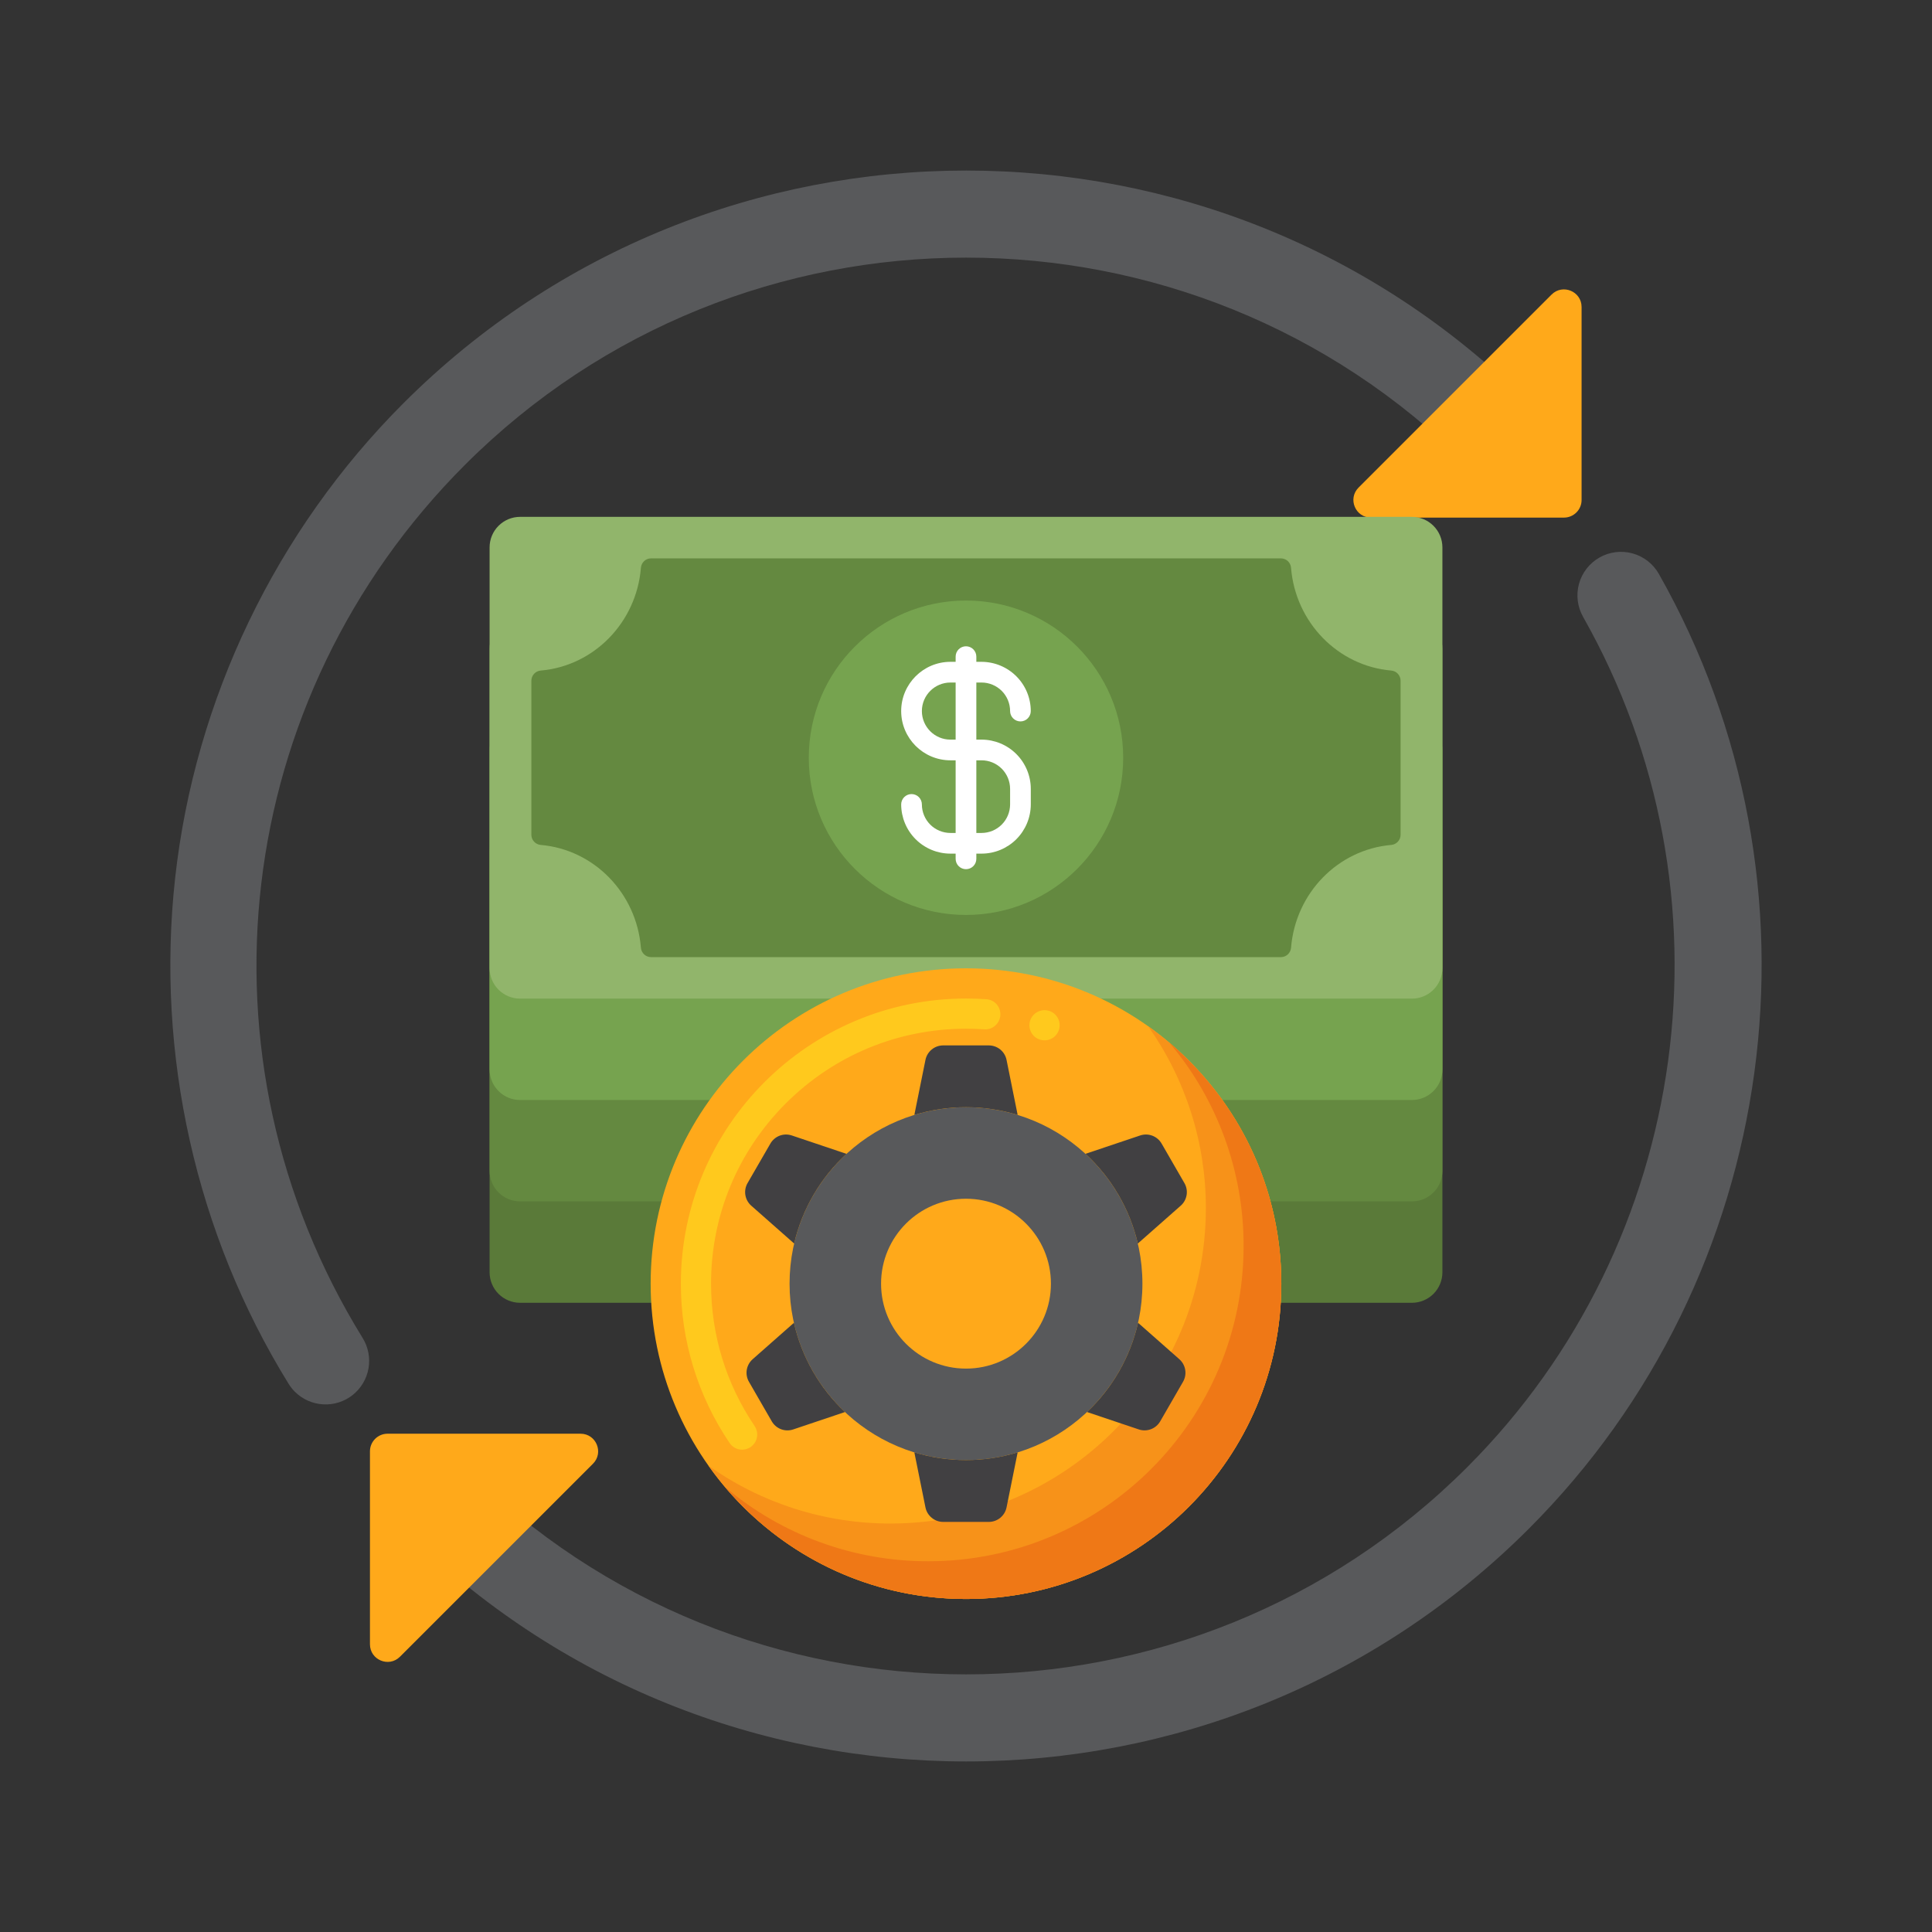 <svg width="80" height="80" viewBox="0 0 80 80" fill="none" xmlns="http://www.w3.org/2000/svg">
<rect x="0" y="0" width="80" height="80" fill="#333333" stroke="none"/>
<path d="M16.703 63.301C29.552 76.15 50.458 76.15 63.306 63.301C73.749 52.858 75.963 36.6 68.69 23.765C68.454 23.349 68.063 23.043 67.602 22.916C67.141 22.788 66.648 22.849 66.232 23.085C65.816 23.321 65.511 23.712 65.383 24.173C65.256 24.634 65.317 25.127 65.552 25.543C72.029 36.972 70.057 51.45 60.756 60.751C49.314 72.193 30.695 72.193 19.253 60.751C18.915 60.414 18.457 60.225 17.979 60.225C17.501 60.225 17.043 60.416 16.706 60.753C16.368 61.091 16.178 61.549 16.177 62.027C16.177 62.504 16.366 62.963 16.703 63.301ZM12.208 57.627C12.521 57.939 12.938 58.126 13.379 58.151C13.82 58.177 14.256 58.039 14.602 57.765C14.949 57.49 15.182 57.098 15.259 56.663C15.335 56.227 15.249 55.779 15.016 55.403C7.841 43.786 9.584 28.919 19.253 19.249C30.695 7.807 49.314 7.807 60.756 19.249C61.094 19.586 61.553 19.775 62.03 19.775C62.508 19.774 62.966 19.584 63.304 19.247C63.641 18.909 63.831 18.451 63.832 17.973C63.832 17.495 63.643 17.037 63.306 16.699C50.457 3.85 29.551 3.85 16.703 16.699C11.425 21.977 8.068 28.962 7.251 36.367C6.447 43.658 8.115 51.092 11.949 57.298C12.024 57.42 12.111 57.529 12.208 57.627Z" fill="#58595B"/>
<path d="M65.49 20.705V12.713C65.49 12.064 64.706 11.739 64.247 12.198L56.255 20.19C55.797 20.648 56.121 21.433 56.77 21.433H64.762C64.955 21.432 65.14 21.356 65.276 21.219C65.413 21.083 65.49 20.898 65.49 20.705ZM16.047 59.367H24.039C24.688 59.367 25.012 60.151 24.554 60.61L16.562 68.601C16.104 69.06 15.32 68.735 15.319 68.087V60.095C15.319 59.902 15.396 59.717 15.533 59.58C15.669 59.444 15.854 59.367 16.047 59.367Z" fill="#FFA91A"/>
<path d="M58.463 53.946H21.536C21.201 53.946 20.88 53.813 20.643 53.576C20.406 53.339 20.273 53.017 20.273 52.682V35.261C20.273 34.926 20.406 34.604 20.643 34.367C20.88 34.13 21.201 33.997 21.536 33.997H58.463C58.629 33.997 58.793 34.03 58.947 34.093C59.1 34.157 59.239 34.25 59.357 34.367C59.474 34.485 59.567 34.624 59.631 34.777C59.694 34.931 59.727 35.095 59.727 35.261V52.682C59.727 52.848 59.694 53.013 59.631 53.166C59.567 53.319 59.474 53.459 59.357 53.576C59.239 53.693 59.1 53.786 58.947 53.85C58.793 53.913 58.629 53.946 58.463 53.946Z" fill="#5A7A39"/>
<path d="M58.463 49.747H21.536C21.201 49.747 20.88 49.614 20.643 49.377C20.406 49.14 20.273 48.819 20.273 48.483V31.062C20.273 30.726 20.406 30.405 20.643 30.168C20.88 29.931 21.201 29.798 21.536 29.798H58.463C58.629 29.798 58.793 29.831 58.947 29.894C59.1 29.958 59.239 30.051 59.357 30.168C59.474 30.285 59.567 30.425 59.631 30.578C59.694 30.731 59.727 30.896 59.727 31.062V48.483C59.727 48.649 59.694 48.813 59.631 48.967C59.567 49.12 59.474 49.26 59.357 49.377C59.239 49.495 59.1 49.588 58.947 49.651C58.794 49.715 58.629 49.747 58.463 49.747Z" fill="#648940"/>
<path d="M58.463 45.549H21.536C21.201 45.549 20.88 45.416 20.643 45.178C20.406 44.941 20.273 44.62 20.273 44.285V26.863C20.273 26.528 20.406 26.207 20.643 25.97C20.88 25.733 21.201 25.6 21.536 25.6H58.463C58.629 25.6 58.793 25.632 58.947 25.696C59.1 25.759 59.239 25.852 59.357 25.97C59.474 26.087 59.567 26.226 59.631 26.38C59.694 26.533 59.727 26.697 59.727 26.863V44.285C59.727 44.451 59.694 44.615 59.631 44.769C59.567 44.922 59.474 45.061 59.357 45.179C59.239 45.296 59.1 45.389 58.947 45.453C58.793 45.516 58.629 45.549 58.463 45.549Z" fill="#76A34F"/>
<path d="M58.463 41.351H21.536C21.201 41.351 20.88 41.218 20.643 40.981C20.406 40.744 20.273 40.423 20.273 40.088V22.666C20.273 22.331 20.406 22.009 20.643 21.773C20.88 21.535 21.201 21.402 21.536 21.402H58.463C58.629 21.402 58.793 21.435 58.947 21.498C59.1 21.562 59.239 21.655 59.357 21.773C59.474 21.89 59.567 22.029 59.631 22.183C59.694 22.336 59.727 22.5 59.727 22.666V40.088C59.727 40.254 59.694 40.418 59.631 40.571C59.567 40.725 59.474 40.864 59.357 40.981C59.239 41.099 59.1 41.192 58.947 41.255C58.793 41.319 58.629 41.351 58.463 41.351Z" fill="#91B56B"/>
<path d="M57.995 34.568V28.185C57.995 28.079 57.954 27.977 57.882 27.899C57.81 27.822 57.712 27.774 57.606 27.766C55.4 27.575 53.643 25.772 53.459 23.512C53.452 23.406 53.404 23.307 53.327 23.234C53.249 23.162 53.147 23.122 53.041 23.121H26.957C26.737 23.121 26.556 23.292 26.539 23.512C26.355 25.772 24.598 27.575 22.392 27.766C22.286 27.774 22.188 27.822 22.116 27.899C22.044 27.977 22.003 28.079 22.003 28.185V34.568C22.003 34.674 22.044 34.776 22.116 34.853C22.188 34.931 22.286 34.978 22.392 34.987C24.598 35.178 26.355 36.98 26.539 39.241C26.556 39.461 26.737 39.632 26.957 39.632H53.041C53.262 39.632 53.442 39.461 53.46 39.241C53.643 36.981 55.4 35.178 57.606 34.987C57.712 34.978 57.81 34.931 57.882 34.853C57.954 34.776 57.995 34.674 57.995 34.568Z" fill="#648940"/>
<path d="M40 37.886C43.595 37.886 46.509 34.972 46.509 31.377C46.509 27.782 43.595 24.867 40 24.867C36.405 24.867 33.49 27.782 33.49 31.377C33.49 34.972 36.405 37.886 40 37.886Z" fill="#76A34F"/>
<path d="M40.644 35.347H39.355C38.815 35.347 38.297 35.132 37.914 34.75C37.532 34.368 37.317 33.849 37.316 33.309C37.316 33.196 37.361 33.087 37.442 33.006C37.522 32.926 37.631 32.881 37.745 32.881C37.858 32.881 37.967 32.926 38.047 33.006C38.128 33.087 38.173 33.196 38.173 33.309C38.173 33.623 38.298 33.923 38.519 34.145C38.741 34.366 39.042 34.491 39.355 34.491H40.644C40.957 34.491 41.258 34.366 41.479 34.145C41.701 33.923 41.825 33.623 41.826 33.309V32.665C41.825 32.351 41.701 32.051 41.479 31.829C41.258 31.608 40.957 31.483 40.644 31.483H39.355C38.231 31.483 37.316 30.568 37.316 29.444C37.316 28.32 38.231 27.405 39.355 27.405H40.644C41.184 27.406 41.702 27.621 42.084 28.003C42.467 28.385 42.682 28.903 42.682 29.444C42.682 29.557 42.637 29.666 42.557 29.746C42.477 29.827 42.368 29.872 42.254 29.872C42.141 29.872 42.032 29.827 41.952 29.746C41.871 29.666 41.826 29.557 41.826 29.444C41.826 29.13 41.701 28.83 41.48 28.608C41.258 28.387 40.957 28.262 40.644 28.262H39.355C38.704 28.262 38.173 28.792 38.173 29.444C38.173 30.096 38.703 30.626 39.355 30.626H40.644C41.184 30.627 41.703 30.841 42.085 31.224C42.467 31.606 42.682 32.124 42.683 32.664V33.309C42.682 33.849 42.467 34.367 42.085 34.75C41.702 35.132 41.184 35.347 40.644 35.347Z" fill="white"/>
<path d="M39.999 35.991C39.886 35.991 39.777 35.946 39.697 35.866C39.616 35.786 39.571 35.677 39.571 35.563V27.189C39.571 27.075 39.616 26.966 39.697 26.886C39.777 26.806 39.886 26.761 39.999 26.761C40.113 26.761 40.222 26.806 40.302 26.886C40.382 26.966 40.428 27.075 40.428 27.189V35.563C40.428 35.677 40.382 35.786 40.302 35.866C40.222 35.946 40.113 35.991 39.999 35.991Z" fill="white"/>
<path d="M40 66.211C47.211 66.211 53.057 60.365 53.057 53.153C53.057 45.942 47.211 40.096 40 40.096C32.788 40.096 26.942 45.942 26.942 53.153C26.942 60.365 32.788 66.211 40 66.211Z" fill="#FFA91A"/>
<path d="M30.731 60.028C30.521 60.028 30.328 59.925 30.212 59.753C28.893 57.805 28.19 55.505 28.193 53.153C28.193 46.644 33.49 41.347 40 41.347C40.287 41.347 40.572 41.356 40.843 41.375C41.009 41.387 41.162 41.462 41.272 41.588C41.381 41.716 41.434 41.878 41.422 42.044C41.41 42.201 41.34 42.348 41.224 42.456C41.109 42.564 40.957 42.624 40.8 42.625C40.784 42.625 40.768 42.625 40.756 42.622C40.506 42.606 40.253 42.597 40 42.597C37.184 42.597 34.534 43.697 32.537 45.69C30.543 47.687 29.443 50.337 29.443 53.153C29.443 55.265 30.065 57.303 31.247 59.047V59.05C31.31 59.144 31.347 59.253 31.354 59.367C31.36 59.48 31.335 59.593 31.282 59.694C31.229 59.794 31.15 59.878 31.053 59.937C30.956 59.996 30.844 60.027 30.731 60.028ZM43.253 43.078C43.19 43.078 43.131 43.069 43.072 43.053C43.072 43.05 43.072 43.05 43.068 43.05C42.909 43.003 42.778 42.894 42.7 42.747C42.621 42.599 42.606 42.431 42.653 42.271C42.753 41.946 43.106 41.753 43.434 41.856H43.437C43.58 41.9 43.702 41.994 43.782 42.12C43.862 42.247 43.893 42.398 43.871 42.546C43.848 42.694 43.774 42.829 43.66 42.927C43.547 43.024 43.402 43.078 43.253 43.078Z" fill="#FFC91D"/>
<path d="M47.537 42.49C49.099 44.693 49.936 47.328 49.932 50.028C49.932 57.24 44.086 63.086 36.874 63.086C34.174 63.09 31.539 62.253 29.336 60.691C31.701 64.031 35.595 66.211 39.999 66.211C47.211 66.211 53.057 60.365 53.057 53.153C53.057 48.75 50.877 44.855 47.537 42.49Z" fill="#F79219"/>
<path d="M48.419 43.172C50.409 45.525 51.499 48.508 51.495 51.591C51.495 58.802 45.649 64.648 38.437 64.648C35.355 64.653 32.372 63.562 30.019 61.572C32.414 64.409 35.996 66.211 40 66.211C47.211 66.211 53.057 60.365 53.057 53.153C53.057 49.15 51.255 45.567 48.419 43.172Z" fill="#EF7816"/>
<path d="M40 45.849C35.965 45.849 32.694 49.119 32.694 53.154C32.694 57.189 35.965 60.459 40 60.459C44.034 60.459 47.305 57.189 47.305 53.154C47.305 49.119 44.034 45.849 40 45.849ZM40 56.671C38.057 56.671 36.483 55.096 36.483 53.154C36.483 51.212 38.057 49.637 40 49.637C41.942 49.637 43.517 51.212 43.517 53.154C43.517 55.096 41.942 56.671 40 56.671Z" fill="#58595B"/>
<path d="M47.115 51.492L48.891 49.925C49.021 49.811 49.107 49.655 49.135 49.484C49.163 49.314 49.131 49.139 49.044 48.989L48.099 47.352C48.013 47.203 47.877 47.087 47.715 47.026C47.554 46.965 47.376 46.962 47.212 47.017L44.947 47.778C46.026 48.77 46.782 50.065 47.115 51.492ZM31.108 49.925L32.884 51.492C33.217 50.065 33.973 48.771 35.052 47.779L32.787 47.017C32.623 46.962 32.445 46.965 32.283 47.026C32.122 47.088 31.986 47.203 31.9 47.353L30.955 48.989C30.868 49.139 30.836 49.314 30.864 49.484C30.892 49.655 30.978 49.811 31.108 49.925ZM40 45.848C40.744 45.848 41.462 45.959 42.139 46.166L41.679 43.889C41.645 43.719 41.553 43.567 41.419 43.457C41.285 43.348 41.117 43.288 40.944 43.288H39.055C38.882 43.288 38.714 43.348 38.581 43.457C38.447 43.567 38.355 43.719 38.321 43.889L37.861 46.166C38.554 45.955 39.275 45.847 40 45.848ZM48.833 56.281L47.124 54.773C46.803 56.188 46.067 57.474 45.011 58.469L47.154 59.189C47.318 59.245 47.496 59.241 47.658 59.18C47.82 59.119 47.955 59.004 48.042 58.854L48.986 57.218C49.073 57.068 49.105 56.893 49.077 56.722C49.049 56.551 48.963 56.396 48.833 56.281ZM40 60.459C39.255 60.459 38.537 60.347 37.861 60.14L38.321 62.418C38.355 62.587 38.447 62.74 38.581 62.849C38.714 62.959 38.882 63.019 39.055 63.019H40.944C41.117 63.019 41.285 62.959 41.419 62.849C41.553 62.74 41.645 62.587 41.679 62.418L42.139 60.14C41.445 60.352 40.724 60.459 40 60.459ZM32.875 54.774L31.166 56.282C31.036 56.396 30.95 56.552 30.922 56.722C30.894 56.893 30.926 57.068 31.013 57.218L31.957 58.854C32.044 59.004 32.179 59.119 32.341 59.181C32.503 59.242 32.681 59.245 32.845 59.19L34.989 58.469C33.932 57.475 33.197 56.188 32.875 54.774Z" fill="#414042"/>
</svg>
